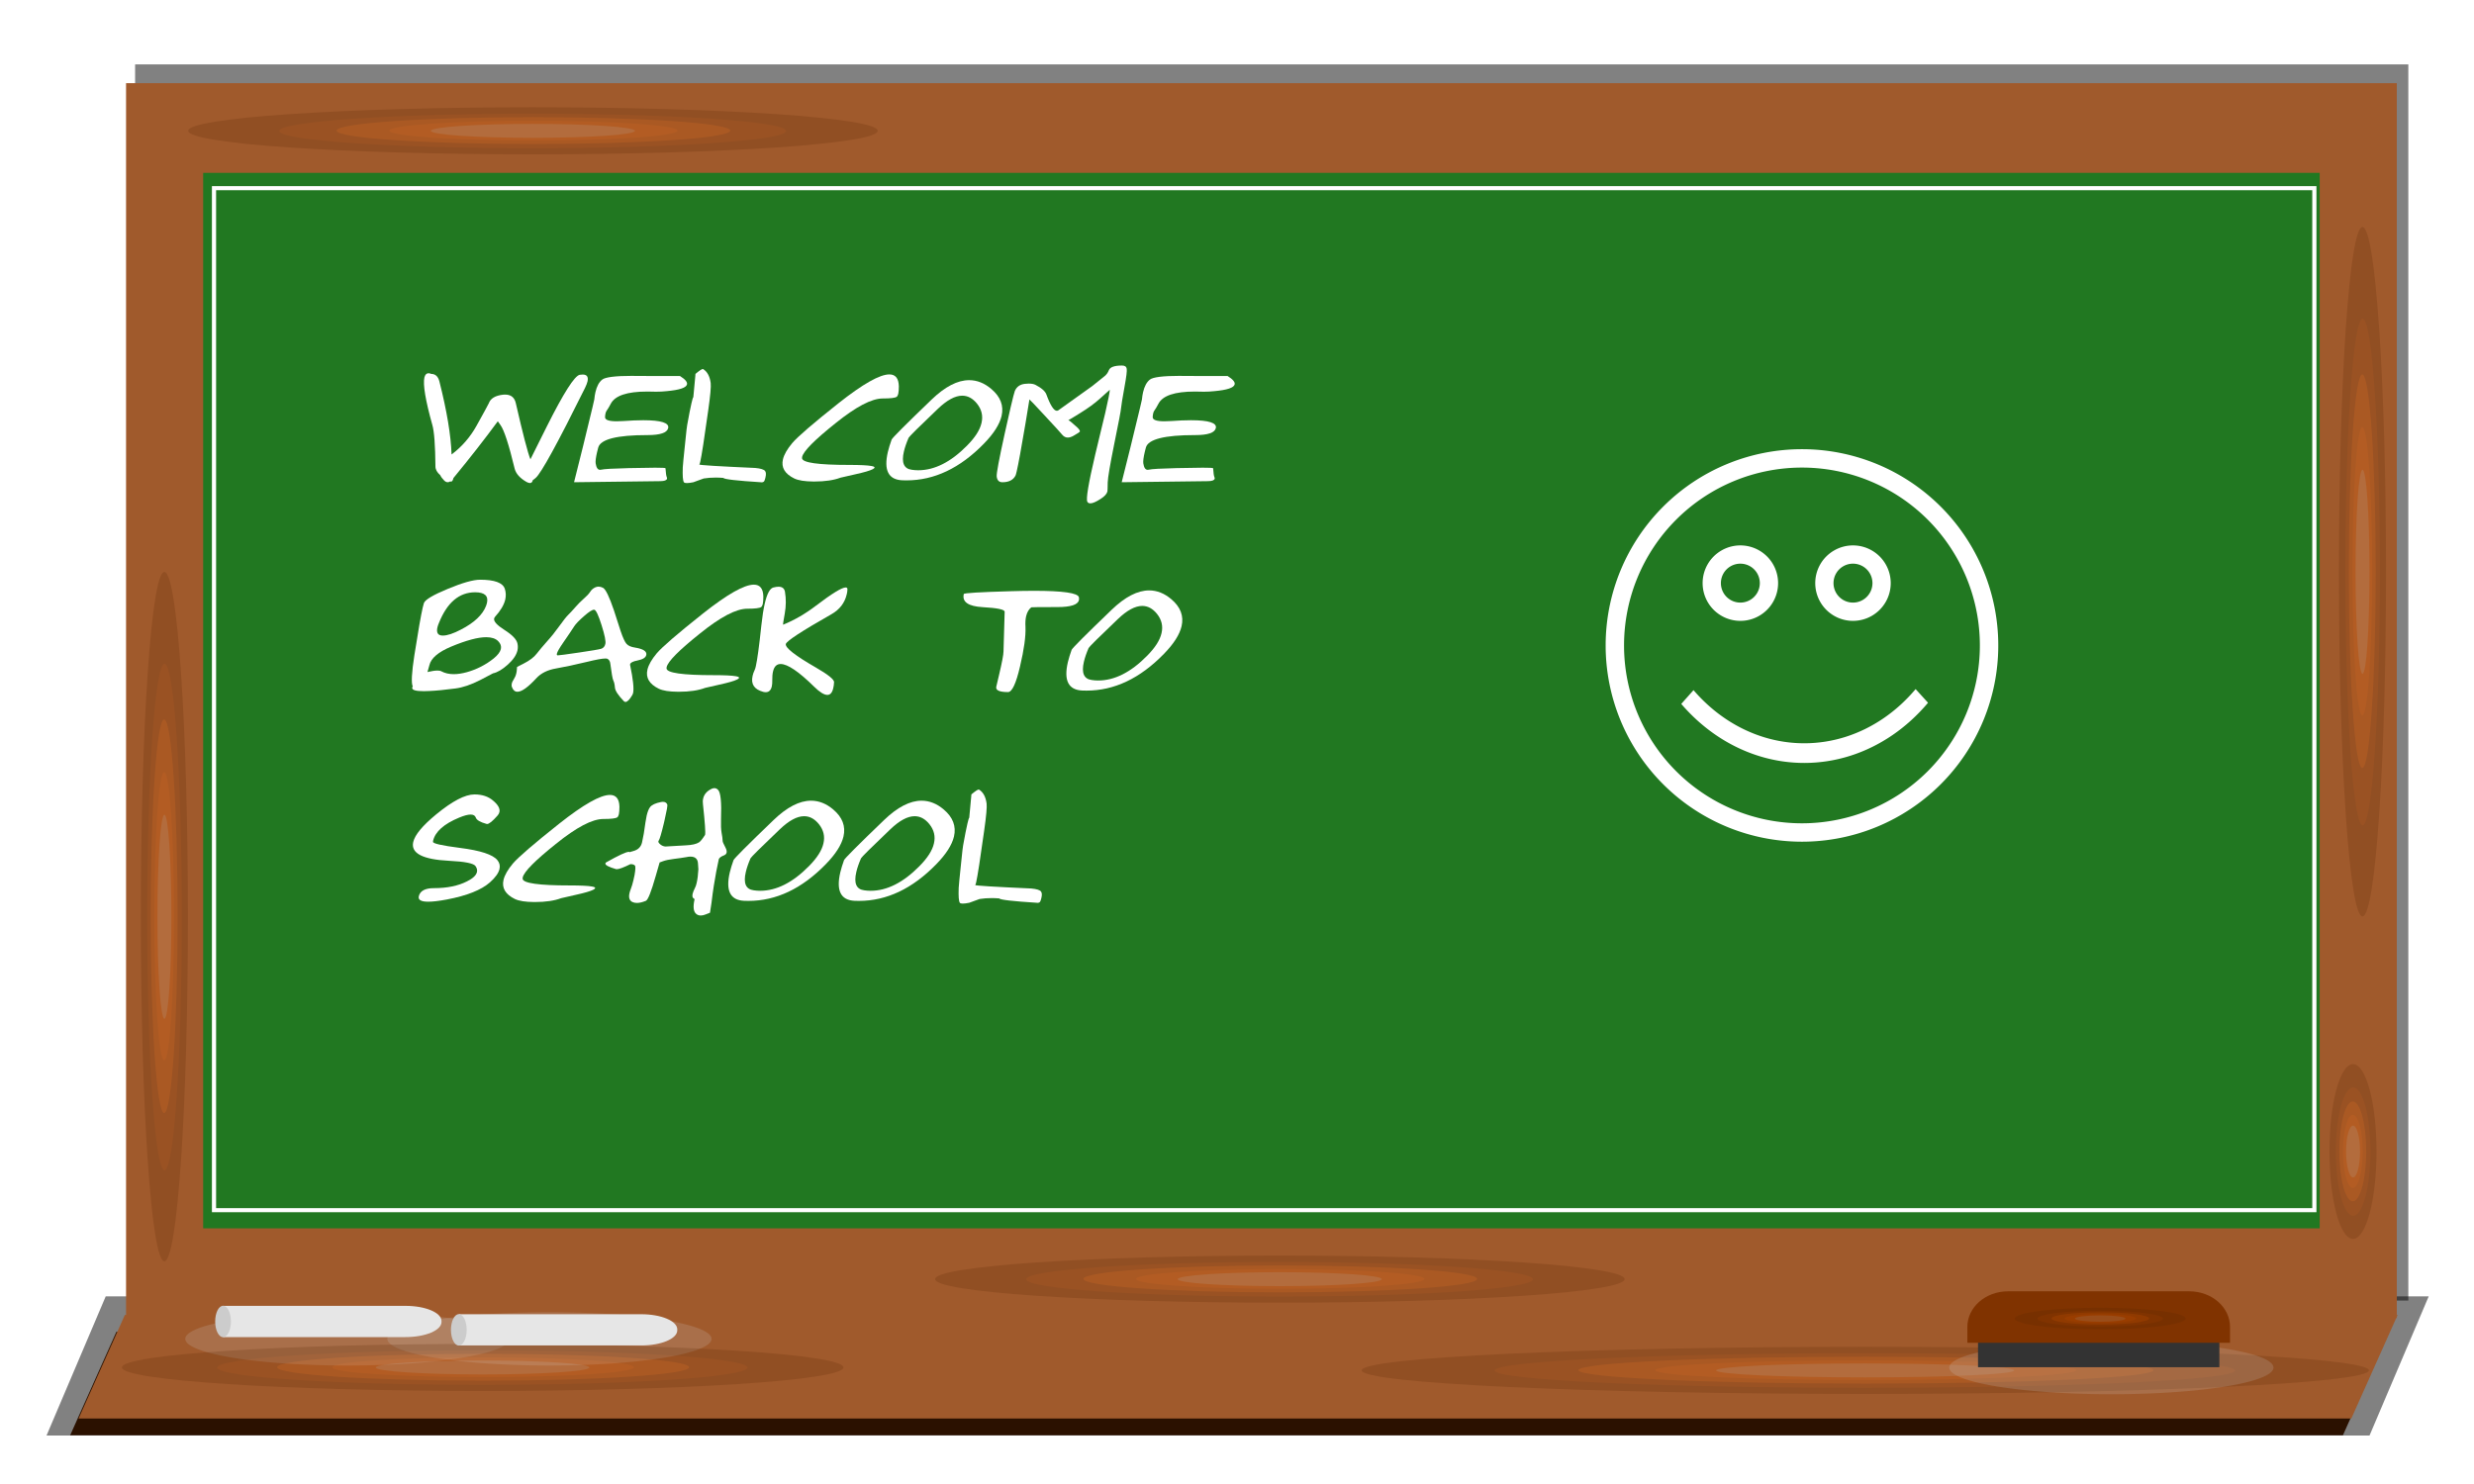 <?xml version="1.0" encoding="UTF-8"?>
<svg version="1.1" viewBox="0 0 268.87 161.32" xmlns="http://www.w3.org/2000/svg">
<defs>
<filter id="d" color-interpolation-filters="sRGB">
<feGaussianBlur stdDeviation="5.652"/>
</filter>
<filter id="a" x="-.103" y="-.624" width="1.206" height="2.249" color-interpolation-filters="sRGB">
<feGaussianBlur stdDeviation="3.294"/>
</filter>
<filter id="c" color-interpolation-filters="sRGB">
<feGaussianBlur stdDeviation="6.246"/>
</filter>
<filter id="b" x="-.018" y="-.312" width="1.037" height="1.625" color-interpolation-filters="sRGB">
<feGaussianBlur stdDeviation="4.677"/>
</filter>
</defs>
<g transform="translate(-115.34 -270.86)">
<rect transform="matrix(.458 0 -.179 .421 62.574 146.94)" x="386.16" y="629.08" width="551.22" height="35.931" fill-rule="evenodd" filter="url(#b)" opacity=".7"/>
<rect transform="matrix(.458 0 0 .458 62.574 146.94)" x="147.27" y="285.85" width="539.41" height="293.41" fill-rule="evenodd" filter="url(#c)" opacity=".7"/>
<rect x="129.04" y="279.9" width="246.78" height="134.24" fill="#a05a2c" fill-rule="evenodd"/>
<rect x="137.42" y="289.65" width="230.02" height="114.74" fill="#217821" fill-rule="evenodd"/>
<g transform="matrix(.056 0 0 .28 318.15 218.89)" fill-rule="evenodd" opacity=".2">
<path d="m1008.9 407.56c0 73.901-20.457 133.81-45.691 133.81s-45.691-59.908-45.691-133.81c0-73.901 20.457-133.81 45.691-133.81s45.691 59.908 45.691 133.81z" fill="#520"/>
<path transform="matrix(.735 0 0 .735 255.55 108.13)" d="m1008.9 407.56c0 73.901-20.457 133.81-45.691 133.81s-45.691-59.908-45.691-133.81c0-73.901 20.457-133.81 45.691-133.81s45.691 59.908 45.691 133.81z" fill="#803300"/>
<path transform="matrix(.571 0 0 .571 412.82 174.67)" d="m1008.9 407.56c0 73.901-20.457 133.81-45.691 133.81s-45.691-59.908-45.691-133.81c0-73.901 20.457-133.81 45.691-133.81s45.691 59.908 45.691 133.81z" fill="#d45500"/>
<path transform="matrix(.418 0 0 .418 560.25 237.05)" d="m1008.9 407.56c0 73.901-20.457 133.81-45.691 133.81s-45.691-59.908-45.691-133.81c0-73.901 20.457-133.81 45.691-133.81s45.691 59.908 45.691 133.81z" fill="#f60"/>
<path transform="matrix(.296 0 0 .296 678.2 286.96)" d="m1008.9 407.56c0 73.901-20.457 133.81-45.691 133.81s-45.691-59.908-45.691-133.81c0-73.901 20.457-133.81 45.691-133.81s45.691 59.908 45.691 133.81z" fill="#ffb380"/>
</g>
<rect transform="matrix(.454 0 0 .443 64.328 153.13)" x="163.59" y="311.93" width="502.78" height="250.79" fill="none" filter="url(#d)" stroke="#fff"/>
<g transform="matrix(.056 0 0 .28 79.263 256.39)" fill-rule="evenodd" opacity=".2">
<path d="m1008.9 407.56c0 73.901-20.457 133.81-45.691 133.81s-45.691-59.908-45.691-133.81c0-73.901 20.457-133.81 45.691-133.81s45.691 59.908 45.691 133.81z" fill="#520"/>
<path transform="matrix(.735 0 0 .735 255.55 108.13)" d="m1008.9 407.56c0 73.901-20.457 133.81-45.691 133.81s-45.691-59.908-45.691-133.81c0-73.901 20.457-133.81 45.691-133.81s45.691 59.908 45.691 133.81z" fill="#803300"/>
<path transform="matrix(.571 0 0 .571 412.82 174.67)" d="m1008.9 407.56c0 73.901-20.457 133.81-45.691 133.81s-45.691-59.908-45.691-133.81c0-73.901 20.457-133.81 45.691-133.81s45.691 59.908 45.691 133.81z" fill="#d45500"/>
<path transform="matrix(.418 0 0 .418 560.25 237.05)" d="m1008.9 407.56c0 73.901-20.457 133.81-45.691 133.81s-45.691-59.908-45.691-133.81c0-73.901 20.457-133.81 45.691-133.81s45.691 59.908 45.691 133.81z" fill="#f60"/>
<path transform="matrix(.296 0 0 .296 678.2 286.96)" d="m1008.9 407.56c0 73.901-20.457 133.81-45.691 133.81s-45.691-59.908-45.691-133.81c0-73.901 20.457-133.81 45.691-133.81s45.691 59.908 45.691 133.81z" fill="#ffb380"/>
</g>
<g transform="matrix(.056 0 0 .071 317.12 367.1)" fill-rule="evenodd" opacity=".2">
<path d="m1008.9 407.56c0 73.901-20.457 133.81-45.691 133.81s-45.691-59.908-45.691-133.81c0-73.901 20.457-133.81 45.691-133.81s45.691 59.908 45.691 133.81z" fill="#520"/>
<path transform="matrix(.735 0 0 .735 255.55 108.13)" d="m1008.9 407.56c0 73.901-20.457 133.81-45.691 133.81s-45.691-59.908-45.691-133.81c0-73.901 20.457-133.81 45.691-133.81s45.691 59.908 45.691 133.81z" fill="#803300"/>
<path transform="matrix(.571 0 0 .571 412.82 174.67)" d="m1008.9 407.56c0 73.901-20.457 133.81-45.691 133.81s-45.691-59.908-45.691-133.81c0-73.901 20.457-133.81 45.691-133.81s45.691 59.908 45.691 133.81z" fill="#d45500"/>
<path transform="matrix(.418 0 0 .418 560.25 237.05)" d="m1008.9 407.56c0 73.901-20.457 133.81-45.691 133.81s-45.691-59.908-45.691-133.81c0-73.901 20.457-133.81 45.691-133.81s45.691 59.908 45.691 133.81z" fill="#f60"/>
<path transform="matrix(.296 0 0 .296 678.2 286.96)" d="m1008.9 407.56c0 73.901-20.457 133.81-45.691 133.81s-45.691-59.908-45.691-133.81c0-73.901 20.457-133.81 45.691-133.81s45.691 59.908 45.691 133.81z" fill="#ffb380"/>
</g>
<g transform="matrix(0 .056 -.28 0 368.55 355.97)" fill-rule="evenodd" opacity=".2">
<path d="m1008.9 407.56c0 73.901-20.457 133.81-45.691 133.81s-45.691-59.908-45.691-133.81c0-73.901 20.457-133.81 45.691-133.81s45.691 59.908 45.691 133.81z" fill="#520"/>
<path transform="matrix(.735 0 0 .735 255.55 108.13)" d="m1008.9 407.56c0 73.901-20.457 133.81-45.691 133.81s-45.691-59.908-45.691-133.81c0-73.901 20.457-133.81 45.691-133.81s45.691 59.908 45.691 133.81z" fill="#803300"/>
<path transform="matrix(.571 0 0 .571 412.82 174.67)" d="m1008.9 407.56c0 73.901-20.457 133.81-45.691 133.81s-45.691-59.908-45.691-133.81c0-73.901 20.457-133.81 45.691-133.81s45.691 59.908 45.691 133.81z" fill="#d45500"/>
<path transform="matrix(.418 0 0 .418 560.25 237.05)" d="m1008.9 407.56c0 73.901-20.457 133.81-45.691 133.81s-45.691-59.908-45.691-133.81c0-73.901 20.457-133.81 45.691-133.81s45.691 59.908 45.691 133.81z" fill="#f60"/>
<path transform="matrix(.296 0 0 .296 678.2 286.96)" d="m1008.9 407.56c0 73.901-20.457 133.81-45.691 133.81s-45.691-59.908-45.691-133.81c0-73.901 20.457-133.81 45.691-133.81s45.691 59.908 45.691 133.81z" fill="#ffb380"/>
</g>
<g transform="matrix(0 .056 -.28 0 287.38 231.14)" fill-rule="evenodd" opacity=".2">
<path d="m1008.9 407.56c0 73.901-20.457 133.81-45.691 133.81s-45.691-59.908-45.691-133.81c0-73.901 20.457-133.81 45.691-133.81s45.691 59.908 45.691 133.81z" fill="#520"/>
<path transform="matrix(.735 0 0 .735 255.55 108.13)" d="m1008.9 407.56c0 73.901-20.457 133.81-45.691 133.81s-45.691-59.908-45.691-133.81c0-73.901 20.457-133.81 45.691-133.81s45.691 59.908 45.691 133.81z" fill="#803300"/>
<path transform="matrix(.571 0 0 .571 412.82 174.67)" d="m1008.9 407.56c0 73.901-20.457 133.81-45.691 133.81s-45.691-59.908-45.691-133.81c0-73.901 20.457-133.81 45.691-133.81s45.691 59.908 45.691 133.81z" fill="#d45500"/>
<path transform="matrix(.418 0 0 .418 560.25 237.05)" d="m1008.9 407.56c0 73.901-20.457 133.81-45.691 133.81s-45.691-59.908-45.691-133.81c0-73.901 20.457-133.81 45.691-133.81s45.691 59.908 45.691 133.81z" fill="#f60"/>
<path transform="matrix(.296 0 0 .296 678.2 286.96)" d="m1008.9 407.56c0 73.901-20.457 133.81-45.691 133.81s-45.691-59.908-45.691-133.81c0-73.901 20.457-133.81 45.691-133.81s45.691 59.908 45.691 133.81z" fill="#ffb380"/>
</g>
<rect transform="matrix(1 0 -.408 .913 0 0)" x="313.73" y="455.24" width="247" height="12.324" fill="#2b1100" fill-rule="evenodd"/>
<rect transform="matrix(1 0 -.408 .913 0 0)" x="313.83" y="453.24" width="247" height="12.324" fill="#a05a2c" fill-rule="evenodd"/>
<path transform="matrix(.458 0 0 .458 -133.47 138.92)" d="m664.15 605.86a38.466 6.33 0 1 1-76.933 0 38.466 6.33 0 1 1 76.933 0z" fill="#ccc" fill-rule="evenodd" filter="url(#a)" opacity=".43"/>
<path transform="matrix(.458 0 0 .458 -111.51 138.92)" d="m664.15 605.86a38.466 6.33 0 1 1-76.933 0 38.466 6.33 0 1 1 76.933 0z" fill="#ccc" fill-rule="evenodd" filter="url(#a)" opacity=".43"/>
<g transform="matrix(0 .056 -.409 0 484.75 365.89)" fill-rule="evenodd" opacity=".2">
<path d="m1008.9 407.56c0 73.901-20.457 133.81-45.691 133.81s-45.691-59.908-45.691-133.81c0-73.901 20.457-133.81 45.691-133.81s45.691 59.908 45.691 133.81z" fill="#520"/>
<path transform="matrix(.735 0 0 .735 255.55 108.13)" d="m1008.9 407.56c0 73.901-20.457 133.81-45.691 133.81s-45.691-59.908-45.691-133.81c0-73.901 20.457-133.81 45.691-133.81s45.691 59.908 45.691 133.81z" fill="#803300"/>
<path transform="matrix(.571 0 0 .571 412.82 174.67)" d="m1008.9 407.56c0 73.901-20.457 133.81-45.691 133.81s-45.691-59.908-45.691-133.81c0-73.901 20.457-133.81 45.691-133.81s45.691 59.908 45.691 133.81z" fill="#d45500"/>
<path transform="matrix(.418 0 0 .418 560.25 237.05)" d="m1008.9 407.56c0 73.901-20.457 133.81-45.691 133.81s-45.691-59.908-45.691-133.81c0-73.901 20.457-133.81 45.691-133.81s45.691 59.908 45.691 133.81z" fill="#f60"/>
<path transform="matrix(.296 0 0 .296 678.2 286.96)" d="m1008.9 407.56c0 73.901-20.457 133.81-45.691 133.81s-45.691-59.908-45.691-133.81c0-73.901 20.457-133.81 45.691-133.81s45.691 59.908 45.691 133.81z" fill="#ffb380"/>
</g>
<g transform="matrix(0 .056 -.293 0 287.21 365.57)" fill-rule="evenodd" opacity=".2">
<path d="m1008.9 407.56c0 73.901-20.457 133.81-45.691 133.81s-45.691-59.908-45.691-133.81c0-73.901 20.457-133.81 45.691-133.81s45.691 59.908 45.691 133.81z" fill="#520"/>
<path transform="matrix(.735 0 0 .735 255.55 108.13)" d="m1008.9 407.56c0 73.901-20.457 133.81-45.691 133.81s-45.691-59.908-45.691-133.81c0-73.901 20.457-133.81 45.691-133.81s45.691 59.908 45.691 133.81z" fill="#803300"/>
<path transform="matrix(.571 0 0 .571 412.82 174.67)" d="m1008.9 407.56c0 73.901-20.457 133.81-45.691 133.81s-45.691-59.908-45.691-133.81c0-73.901 20.457-133.81 45.691-133.81s45.691 59.908 45.691 133.81z" fill="#d45500"/>
<path transform="matrix(.418 0 0 .418 560.25 237.05)" d="m1008.9 407.56c0 73.901-20.457 133.81-45.691 133.81s-45.691-59.908-45.691-133.81c0-73.901 20.457-133.81 45.691-133.81s45.691 59.908 45.691 133.81z" fill="#f60"/>
<path transform="matrix(.296 0 0 .296 678.2 286.96)" d="m1008.9 407.56c0 73.901-20.457 133.81-45.691 133.81s-45.691-59.908-45.691-133.81c0-73.901 20.457-133.81 45.691-133.81s45.691 59.908 45.691 133.81z" fill="#ffb380"/>
</g>
<path transform="matrix(.458 0 0 .458 58.235 142.04)" d="m664.15 605.86a38.466 6.33 0 1 1-76.933 0 38.466 6.33 0 1 1 76.933 0z" fill="#ccc" fill-rule="evenodd" filter="url(#a)" opacity=".43"/>
<g transform="matrix(.185 0 0 .212 259.72 251.49)" fill-rule="evenodd">
<rect x="381.56" y="760.46" width="141.78" height="31.97" ry="0" fill="#333"/>
<path d="m399.25 753.51c-13.264 0-23.952 8.161-23.952 18.289v8.106h154.3v-8.106c0-10.128-10.689-18.289-23.952-18.289h-106.4z" fill="#803300"/>
<g transform="matrix(0 .121 -.375 0 606.18 650.93)" opacity=".2">
<path d="m1008.9 407.56c0 73.901-20.457 133.81-45.691 133.81s-45.691-59.908-45.691-133.81c0-73.901 20.457-133.81 45.691-133.81s45.691 59.908 45.691 133.81z" fill="#520"/>
<path transform="matrix(.735 0 0 .735 255.55 108.13)" d="m1008.9 407.56c0 73.901-20.457 133.81-45.691 133.81s-45.691-59.908-45.691-133.81c0-73.901 20.457-133.81 45.691-133.81s45.691 59.908 45.691 133.81z" fill="#803300"/>
<path transform="matrix(.571 0 0 .571 412.82 174.67)" d="m1008.9 407.56c0 73.901-20.457 133.81-45.691 133.81s-45.691-59.908-45.691-133.81c0-73.901 20.457-133.81 45.691-133.81s45.691 59.908 45.691 133.81z" fill="#d45500"/>
<path transform="matrix(.418 0 0 .418 560.25 237.05)" d="m1008.9 407.56c0 73.901-20.457 133.81-45.691 133.81s-45.691-59.908-45.691-133.81c0-73.901 20.457-133.81 45.691-133.81s45.691 59.908 45.691 133.81z" fill="#f60"/>
<path transform="matrix(.296 0 0 .296 678.2 286.96)" d="m1008.9 407.56c0 73.901-20.457 133.81-45.691 133.81s-45.691-59.908-45.691-133.81c0-73.901 20.457-133.81 45.691-133.81s45.691 59.908 45.691 133.81z" fill="#ffb380"/>
</g>
</g>
<g transform="matrix(.176 0 0 .074 81.858 360.04)" fill-rule="evenodd">
<path d="m328.03 713.19v45.875h112.59c12.321 0 22.25-9.898 22.25-22.219v-1.406c0-12.321-9.929-22.25-22.25-22.25h-112.59z" fill="#e6e6e6"/>
<path transform="matrix(1 0 0 .772 3.408 166.77)" d="m329.43 737.52c0 16.505-2.178 29.885-4.865 29.885s-4.865-13.38-4.865-29.885 2.178-29.885 4.865-29.885c2.687 0 4.865 13.38 4.865 29.885z" fill="#ccc"/>
</g>
<g transform="matrix(.176 0 0 .074 107.48 360.95)" fill-rule="evenodd">
<path d="m328.03 713.19v45.875h112.59c12.321 0 22.25-9.898 22.25-22.219v-1.406c0-12.321-9.929-22.25-22.25-22.25h-112.59z" fill="#e6e6e6"/>
<path transform="matrix(1 0 0 .772 3.408 166.77)" d="m329.43 737.52c0 16.505-2.178 29.885-4.865 29.885s-4.865-13.38-4.865-29.885 2.178-29.885 4.865-29.885c2.687 0 4.865 13.38 4.865 29.885z" fill="#ccc"/>
</g>
<g transform="matrix(.494 0 0 .423 62.574 146.94)" fill="#fff">
<path d="m222.66 416.82c-1.449-0.971-2.322-2.104-2.617-3.398-1.28-6.206-2.322-9.949-3.124-11.229l-0.591-0.971c-2.8 4.461-6.058 9.329-9.773 14.606-2e-5 0.028-2e-5 0.049 0 0.063-0.07 0.324-0.162 0.556-0.274 0.697-0.113 0.141-0.253 0.169-0.422 0.084-0.183 0.141-0.366 0.211-0.549 0.211-0.267 0-0.528-0.148-0.781-0.443-0.408-0.478-0.697-0.936-0.865-1.372-0.704-0.718-1.055-1.463-1.055-2.237-0.042-5.446-0.267-8.992-0.675-10.638-1.52-6.346-2.104-10.427-1.752-12.242 0.155-0.718 0.457-1.076 0.908-1.077 0.169 3e-5 0.366 0.056 0.591 0.169 0.915 0.014 1.513 0.654 1.794 1.921 1.646 7.585 2.54 13.847 2.681 18.786 2.251-1.97 4.081-4.426 5.488-7.367 1.478-3.096 2.378-5.024 2.702-5.783 0.38-1.252 1.428-1.991 3.145-2.216 0.169-0.014 0.324-0.021 0.464-0.021 1.28 2e-5 2.062 0.746 2.343 2.237 1.548 7.894 2.617 12.693 3.208 14.395-3e-5 -0.028 1.196-2.828 3.588-8.401 3.701-8.626 6.121-13.066 7.261-13.319 0.239-0.042 0.457-0.063 0.654-0.063 0.929 3e-5 1.28 0.591 1.055 1.773-0.099 0.464-0.281 1.02-0.549 1.667-6.009 14.156-9.618 21.853-10.828 23.092-0.253 0.267-0.478 0.471-0.675 0.612-3e-5 0.014-3e-5 0.035 0 0.063-0.099 0.45-0.303 0.675-0.612 0.675-0.197 0-0.443-0.091-0.739-0.274"/>
<path d="m252.1 416.61c-2e-5 0-6.332 0.091-18.997 0.274l1.963-9.161c0.999-4.742 1.696-8.098 2.09-10.068 0.239-1.182 0.373-1.865 0.401-2.047 0.056-0.689 0.141-1.316 0.253-1.879 0.295-1.492 0.788-2.561 1.478-3.208 0.675-0.647 2.892-0.971 6.649-0.971 0.225 3e-5 0.457 7e-3 0.697 0.021 2.167 0.014 4.341 0.021 6.522 0.021 1.083 2e-5 2.167 2e-5 3.251 0 1.154 0.844 1.667 1.562 1.541 2.153-0.169 0.858-1.653 1.435-4.454 1.731-0.802 0.099-1.583 0.148-2.343 0.148-0.253 2e-5 -0.507-7e-3 -0.76-0.021-0.422-0.014-0.83-0.021-1.224-0.021-4.39 2e-5 -7.05 1.041-7.979 3.124-0.324 0.732-0.64 1.351-0.95 1.857-0.084 0.155-0.155 0.366-0.211 0.633-0.056 0.267-0.091 0.591-0.106 0.971-1e-5 0.704 0.858 1.055 2.575 1.055 0.436 1e-5 0.922-0.021 1.456-0.063 1.675-0.141 3.138-0.211 4.39-0.211 3.912 2e-5 5.734 0.675 5.467 2.026-0.239 1.196-1.745 1.794-4.517 1.794h-0.084c-6.698 2e-5 -10.293 1.069-10.786 3.208-0.099 0.408-0.183 0.795-0.253 1.161-0.267 1.337-0.373 2.294-0.317 2.871 0.141 1.126 0.464 1.689 0.971 1.689 0.084 0 0.176-0.014 0.274-0.042 0.577-0.169 2.596-0.303 6.058-0.401 2.519-0.07 4.447-0.106 5.783-0.106 1.534 1e-5 2.294 0.049 2.28 0.148 0.07 1.168 0.155 1.9 0.253 2.195 0.084 0.183 0.113 0.345 0.084 0.485-0.085 0.408-0.57 0.619-1.456 0.633"/>
<path d="m259.81 389.05c0.858-0.844 1.4-1.266 1.625-1.266 0.014 3e-5 0.035 7e-3 0.063 0.021 0.915 0.661 1.47 1.857 1.667 3.588 0.099 0.901-0.084 3.258-0.549 7.071-0.858 7.205-1.442 11.602-1.752 13.192-0.084 0.408-0.155 0.633-0.211 0.675 0.127 0.169 4.236 0.464 12.327 0.887 1.182 0.127 1.9 0.387 2.153 0.781 0.211 0.338 0.239 0.879 0.084 1.625-0.042 0.253-0.113 0.528-0.211 0.823-0.085 0.31-0.31 0.464-0.675 0.464-0.028 0-0.063-7e-3 -0.106-0.021-5.333-0.394-8.098-0.767-8.295-1.119-0.563-0.056-1.112-0.084-1.646-0.084-0.943 0-1.829 0.077-2.659 0.232l-2.28 0.971c-0.605 0.141-1.083 0.211-1.435 0.211-0.338 0-0.549-0.07-0.633-0.211-0.239-0.38-0.324-1.661-0.253-3.842-1e-5 -0.31 0.19-2.575 0.57-6.797 0.211-2.462 0.345-3.82 0.401-4.074 0.394-2.575 0.711-4.454 0.95-5.636 0.183-0.943 0.317-1.449 0.401-1.52l0.443-5.551c0.014-0.281 0.021-0.422 0.021-0.422"/>
<path d="m281.55 415.92c-2.083-1.196-2.913-2.835-2.491-4.918 0.253-1.238 0.936-2.631 2.047-4.179 1.196-1.646 4.594-5.066 10.195-10.258 5.333-4.925 9.055-7.388 11.166-7.388 1.351 2e-5 2.047 1.013 2.09 3.039-3e-5 0.844-0.042 1.492-0.127 1.942-0.085 0.38-0.197 0.633-0.338 0.76-0.324 0.296-1.351 0.443-3.082 0.443-2.434 2e-5 -5.91 2.132-10.427 6.396-4.573 4.264-7.008 7.134-7.303 8.612-0.028 0.127-0.035 0.246-0.021 0.359 0.099 1.14 3.553 1.71 10.364 1.71 2.406 0 4.032 0.091 4.876 0.274 0.507 0.099 0.746 0.239 0.718 0.422-0.028 0.113-0.162 0.246-0.401 0.401-0.619 0.38-1.921 0.823-3.905 1.33-1.97 0.507-3.025 0.788-3.166 0.844-1.506 0.661-3.426 0.992-5.762 0.992h-0.211c-1.914-0.014-3.321-0.274-4.221-0.781"/>
<path d="m313.14 398.02c-4.179 4.658-6.325 7.141-6.438 7.451-0.493 1.337-0.837 2.512-1.034 3.525-0.577 2.871-1e-5 4.433 1.731 4.686 0.464 0.084 0.936 0.127 1.414 0.127 3.602 1e-5 7.184-2.111 10.744-6.332 1.773-2.083 2.835-4.024 3.187-5.826 0.366-1.801 0.035-3.455-0.992-4.96-0.943-1.365-2.026-2.047-3.251-2.047-1.562 3e-5 -3.349 1.126-5.361 3.377m-1.372-2.385c2.955-3.321 5.706-4.981 8.253-4.981 1.731 3e-5 3.356 0.753 4.876 2.259 2.026 1.998 2.779 4.313 2.259 6.944-0.436 2.167-1.738 4.545-3.905 7.134-5.235 6.276-10.899 9.414-16.992 9.414-0.31 0-0.626-7e-3 -0.95-0.021-3.054-0.155-4.109-2.589-3.166-7.303 0.197-0.957 0.471-2.005 0.823-3.145 0.127-0.422 3.061-3.856 8.802-10.3"/>
<path d="m346.03 421.91c-0.338-0.69 0.239-4.735 1.731-12.137 0.324-1.675 0.704-3.525 1.14-5.551 0.408-1.956 0.76-3.659 1.055-5.108 0.661-3.363 0.999-5.361 1.013-5.995-2e-5 2e-5 -0.739 0.774-2.216 2.322-1.112 1.182-2.568 2.42-4.369 3.715-1.449 1.055-2.301 1.653-2.554 1.794-2e-5 -0.014-2e-5 -0.021 0-0.021 0.155 2e-5 0.816 0.626 1.984 1.879 0.408 0.45 0.598 0.795 0.57 1.034-0.028 0.141-0.493 0.507-1.393 1.098-0.464 0.31-0.887 0.464-1.266 0.464-0.464 1e-5 -0.865-0.232-1.203-0.697-0.281-0.422-1.646-2.167-4.095-5.235-2.04-2.575-3.089-3.863-3.145-3.863-1e-5 2e-5 -1e-5 2e-5 0 0-0.056 0.493-0.345 2.547-0.865 6.163-0.929 6.431-1.576 10.554-1.942 12.369-0.113 0.563-0.197 0.908-0.253 1.034-0.507 1.14-1.47 1.71-2.892 1.71-0.732 0-1.147-0.493-1.245-1.478-0.07-0.76 0.521-4.454 1.773-11.081 0.521-2.73 0.95-4.953 1.288-6.67 0.492-2.448 0.802-3.856 0.929-4.221 0.394-1.083 1.133-1.696 2.216-1.836 0.295-0.042 0.57-0.063 0.823-0.063 0.605 3e-5 1.091 0.099 1.456 0.296 1.365 0.816 2.181 1.653 2.449 2.512 0.872 2.786 1.639 4.179 2.301 4.179 0.169 2e-5 0.331-0.084 0.485-0.253l7.303-6.1c0.028-0.056 0.936-0.908 2.723-2.554 0.408-0.38 0.718-0.886 0.929-1.52 0.267-0.802 1.231-1.203 2.892-1.203 0.619 3e-5 0.964 0.274 1.034 0.823 0.084 0.535-0.077 2.09-0.485 4.665-0.464 2.997-0.718 4.812-0.76 5.446-0.028 0.619-0.528 3.694-1.499 9.224-0.929 5.375-1.407 8.668-1.435 9.878-0.014 1.407-0.035 2.181-0.063 2.322-0.141 0.647-0.64 1.288-1.499 1.921-0.999 0.76-1.752 1.14-2.259 1.14-0.31-1e-5 -0.528-0.134-0.654-0.401"/>
<path d="m372.58 416.61c-2e-5 0-6.332 0.091-18.997 0.274l1.963-9.161c0.999-4.742 1.696-8.098 2.09-10.068 0.239-1.182 0.373-1.865 0.401-2.047 0.056-0.689 0.141-1.316 0.253-1.879 0.295-1.492 0.788-2.561 1.478-3.208 0.675-0.647 2.892-0.971 6.649-0.971 0.225 3e-5 0.457 7e-3 0.697 0.021 2.167 0.014 4.341 0.021 6.522 0.021 1.083 2e-5 2.167 2e-5 3.251 0 1.154 0.844 1.667 1.562 1.541 2.153-0.169 0.858-1.653 1.435-4.454 1.731-0.802 0.099-1.583 0.148-2.343 0.148-0.253 2e-5 -0.507-7e-3 -0.76-0.021-0.422-0.014-0.83-0.021-1.224-0.021-4.39 2e-5 -7.05 1.041-7.979 3.124-0.324 0.732-0.64 1.351-0.95 1.857-0.084 0.155-0.155 0.366-0.211 0.633-0.056 0.267-0.091 0.591-0.106 0.971-1e-5 0.704 0.858 1.055 2.575 1.055 0.436 1e-5 0.922-0.021 1.456-0.063 1.675-0.141 3.138-0.211 4.39-0.211 3.912 2e-5 5.734 0.675 5.467 2.026-0.239 1.196-1.745 1.794-4.517 1.794h-0.084c-6.698 2e-5 -10.293 1.069-10.786 3.208-0.099 0.408-0.183 0.795-0.253 1.161-0.267 1.337-0.373 2.294-0.317 2.871 0.141 1.126 0.464 1.689 0.971 1.689 0.084 0 0.176-0.014 0.274-0.042 0.577-0.169 2.596-0.303 6.058-0.401 2.519-0.07 4.447-0.106 5.783-0.106 1.534 1e-5 2.294 0.049 2.28 0.148 0.07 1.168 0.155 1.9 0.253 2.195 0.084 0.183 0.113 0.345 0.084 0.485-0.085 0.408-0.57 0.619-1.456 0.633"/>
<path d="m208.22 454.75c2.927-1.759 4.77-3.792 5.53-6.1 0.084-0.253 0.148-0.492 0.19-0.718 0.366-1.843-0.5-2.765-2.596-2.765-3.504 2e-5 -6.156 2.617-7.957 7.852-0.155 0.422-0.267 0.802-0.338 1.14-0.281 1.421 0.113 2.132 1.182 2.132 0.985 1e-5 2.315-0.514 3.989-1.541m-10.596 14.627c-0.366-0.844-0.246-3.539 0.359-8.084 0.816-6.093 1.428-10.174 1.836-12.242 0.099-0.478 0.183-0.844 0.253-1.098 0.253-0.872 1.998-2.09 5.235-3.652 3.236-1.576 5.615-2.364 7.134-2.364 3.166 3e-5 4.974 0.774 5.425 2.322 0.253 0.872 0.288 1.794 0.106 2.765-0.281 1.393-1.034 2.878-2.259 4.454-0.085 0.127-0.148 0.267-0.19 0.422-0.141 0.732 0.612 1.71 2.259 2.934 1.731 1.28 2.688 2.449 2.871 3.504 0.113 0.577 0.113 1.168 0 1.773-0.239 1.196-0.95 2.413-2.132 3.652-1.196 1.252-2.28 1.998-3.251 2.237-0.014 0.014-0.957 0.591-2.828 1.731-2.012 1.196-3.821 1.914-5.425 2.153-2.364 0.366-4.285 0.584-5.762 0.654-0.45 0.028-0.851 0.042-1.203 0.042-0.872 0-1.52-0.07-1.942-0.211-0.464-0.155-0.668-0.394-0.612-0.718 0.014-0.084 0.056-0.176 0.127-0.274m3.229-3.715c0.929-0.253 1.66-0.38 2.195-0.38 0.394 1e-5 0.69 0.07 0.887 0.211 0.774 0.478 1.675 0.718 2.702 0.718 0.858 1e-5 1.815-0.169 2.871-0.507 2.195-0.718 4.172-1.9 5.931-3.546 0.886-0.844 1.407-1.646 1.562-2.406 0.141-0.718-0.056-1.393-0.591-2.026-0.563-0.675-1.442-1.013-2.638-1.013-1.829 1e-5 -4.404 0.809-7.725 2.427-2.828 1.393-4.418 2.983-4.77 4.77-0.141 0.647-0.281 1.231-0.422 1.752"/>
<path d="m244.08 473.18c-1.266-1.534-1.928-2.709-1.984-3.525-0.056-0.816-0.176-1.428-0.359-1.836-0.169-0.422-0.387-1.857-0.654-4.306-0.056-0.605-0.267-1.02-0.633-1.245-0.085-0.056-0.232-0.084-0.443-0.084-0.69 1e-5 -2.04 0.288-4.053 0.865-2.646 0.746-4.904 1.309-6.776 1.689-1.871 0.366-3.321 1.196-4.348 2.491-1.843 2.336-3.236 3.504-4.179 3.504-0.549 0-0.95-0.394-1.203-1.182-0.099-0.295-0.113-0.612-0.042-0.95 0.056-0.296 0.183-0.612 0.38-0.95 0.296-0.535 0.5-1.083 0.612-1.646 0.028-0.169 0.056-0.345 0.084-0.528l0.084-1.119 1.414-0.844c1.351-0.802 2.322-1.66 2.913-2.575 0.605-0.915 1.365-1.97 2.28-3.166 0.929-1.196 1.822-2.498 2.681-3.905 0.872-1.421 1.52-2.378 1.942-2.871 0.436-0.492 0.957-1.147 1.562-1.963 0.605-0.816 1.231-1.555 1.879-2.216 0.661-0.661 1.133-1.252 1.414-1.773 0.281-0.521 0.668-0.908 1.161-1.161 0.225-0.113 0.45-0.169 0.675-0.169 0.31 3e-5 0.633 0.099 0.971 0.296 0.591 0.352 1.393 2.273 2.406 5.762l1.478 5.34c0.492 1.703 0.922 2.8 1.288 3.293 0.366 0.493 0.992 0.816 1.879 0.971 1.801 0.338 2.631 0.964 2.491 1.879-3e-5 0.014-7e-3 0.035-0.021 0.063-0.127 0.647-0.76 1.105-1.9 1.372-1.013 0.225-1.562 0.549-1.646 0.971-0.014 0.07-0.014 0.141 0 0.211 0.661 3.645 0.879 6.051 0.654 7.219-0.042 0.183-0.091 0.331-0.148 0.443-0.605 1.21-1.112 1.815-1.52 1.815-0.127 0-0.239-0.056-0.338-0.169m-14.564-11.799c0.295 1e-5 1.836-0.239 4.622-0.718 2.786-0.478 4.426-0.802 4.918-0.971 0.492-0.183 0.802-0.598 0.929-1.245 0.141-0.661-0.134-2.265-0.823-4.812-0.69-2.547-1.217-3.87-1.583-3.968-0.028-0.014-0.056-0.021-0.084-0.021-0.394 2e-5 -1.105 0.528-2.132 1.583-1.14 1.154-1.886 2.054-2.237 2.702-0.338 0.633-1.147 2.033-2.427 4.2-0.816 1.379-1.274 2.315-1.372 2.807-0.056 0.296 7e-3 0.443 0.19 0.443"/>
<path d="m251.74 469.95c-2.083-1.196-2.913-2.835-2.491-4.918 0.253-1.238 0.936-2.631 2.047-4.179 1.196-1.646 4.594-5.066 10.195-10.258 5.333-4.925 9.055-7.388 11.166-7.388 1.351 3e-5 2.047 1.013 2.09 3.039-3e-5 0.844-0.042 1.492-0.127 1.942-0.085 0.38-0.197 0.633-0.338 0.76-0.324 0.296-1.351 0.443-3.082 0.443-2.434 2e-5 -5.91 2.132-10.427 6.396-4.573 4.264-7.008 7.134-7.303 8.612-0.028 0.127-0.035 0.246-0.021 0.359 0.099 1.14 3.553 1.71 10.364 1.71 2.406 1e-5 4.032 0.091 4.876 0.274 0.507 0.099 0.746 0.239 0.718 0.422-0.028 0.113-0.162 0.246-0.401 0.401-0.619 0.38-1.921 0.823-3.905 1.33-1.97 0.507-3.025 0.788-3.166 0.844-1.506 0.661-3.426 0.992-5.762 0.992h-0.211c-1.914-0.014-3.321-0.274-4.221-0.781"/>
<path d="m272.83 465.16c0.084-0.197 0.169-0.507 0.253-0.929 0.338-1.717 0.746-5.228 1.224-10.533 0.211-2.294 0.464-4.186 0.76-5.678 0.492-2.477 1.112-3.834 1.857-4.074 0.45-0.141 0.837-0.211 1.161-0.211 0.802 2e-5 1.274 0.422 1.414 1.266 0.267 1.829 0.253 3.708-0.042 5.636-0.296 1.9-0.415 2.849-0.359 2.849-1e-5 2e-5 7e-3 2e-5 0.021 0 2.462-1.168 4.855-2.786 7.177-4.855 3.532-3.138 5.72-4.707 6.564-4.707 0.295 2e-5 0.422 0.197 0.38 0.591-0.014 0.408-0.063 0.795-0.148 1.161-0.436 2.223-1.569 3.94-3.398 5.15-6.515 4.32-9.85 6.867-10.005 7.641-1e-5 1e-5 -1e-5 1e-5 0 0-0.141 0.971 2.076 2.99 6.649 6.058 2.645 1.787 3.968 3.025 3.968 3.715-0.028 0.633-0.091 1.168-0.19 1.604-0.225 1.126-0.654 1.689-1.288 1.689-0.718 0-1.682-0.697-2.892-2.09-3.391-3.898-5.854-5.847-7.388-5.847-0.858 1e-5 -1.414 0.633-1.667 1.9-0.127 0.605-0.183 1.358-0.169 2.259 0.014 0.633-0.021 1.168-0.106 1.604-0.197 0.985-0.64 1.478-1.33 1.478-0.169 0-0.352-0.028-0.549-0.084-1.984-0.619-2.765-1.991-2.343-4.116 0.084-0.464 0.232-0.957 0.443-1.478"/>
<path d="m326 469.4c0.225-1.112 0.429-2.125 0.612-3.039 0.647-3.194 0.971-5.199 0.971-6.016 0.042-2.448 0.127-5.84 0.253-10.174-1e-5 -0.577-1.604-0.971-4.812-1.182-3.194-0.211-4.587-1.337-4.179-3.377 0.056-0.253 3.455-0.492 10.195-0.718 1.942-0.07 3.694-0.106 5.256-0.106 6.374 3e-5 9.667 0.556 9.878 1.667 0.042 0.267 0.042 0.514 0 0.739-0.239 1.182-1.815 1.773-4.728 1.773-3.785 2e-5 -5.699 0.021-5.741 0.063-0.549 0.493-0.929 1.245-1.14 2.259-0.155 0.774-0.204 1.71-0.148 2.807 0.084 2.392-0.317 5.776-1.203 10.153-0.872 4.376-1.752 6.564-2.638 6.564-1.914 0-2.772-0.471-2.575-1.414"/>
<path d="m352.74 452.05c-4.179 4.658-6.325 7.141-6.438 7.451-0.493 1.337-0.837 2.512-1.034 3.525-0.577 2.871 0 4.433 1.731 4.686 0.464 0.084 0.936 0.127 1.414 0.127 3.602 0 7.184-2.111 10.744-6.332 1.773-2.083 2.835-4.024 3.187-5.826 0.366-1.801 0.035-3.455-0.992-4.96-0.943-1.365-2.026-2.047-3.251-2.047-1.562 2e-5 -3.349 1.126-5.361 3.377m-1.372-2.385c2.955-3.321 5.706-4.981 8.253-4.981 1.731 3e-5 3.356 0.753 4.876 2.259 2.026 1.998 2.779 4.313 2.259 6.944-0.436 2.167-1.738 4.545-3.905 7.134-5.235 6.276-10.898 9.414-16.992 9.414-0.31 0-0.626-7e-3 -0.95-0.021-3.054-0.155-4.109-2.589-3.166-7.303 0.197-0.957 0.471-2.005 0.823-3.145 0.127-0.422 3.061-3.856 8.802-10.3"/>
<path d="m198.95 523.29c0.281-1.393 1.393-2.09 3.335-2.09 2.899 1e-5 5.326-0.584 7.282-1.752 1.28-0.746 2.005-1.541 2.174-2.385 0.099-0.492-1e-5 -0.992-0.295-1.499-0.38-0.732-2.329-1.196-5.847-1.393-5.826-0.338-8.45-1.949-7.873-4.834 0.366-1.843 2.047-4.207 5.045-7.092 3.56-3.419 6.367-5.129 8.422-5.129 1.689 3e-5 3.054 0.528 4.095 1.583 1.112 1.083 1.576 2.076 1.393 2.976-0.056 0.296-0.197 0.591-0.422 0.887-1.083 1.435-1.843 2.153-2.28 2.153-0.042 2e-5 -0.085-7e-3 -0.127-0.021-1.393-0.45-2.181-0.992-2.364-1.625-0.155-0.521-0.535-0.781-1.14-0.781-0.605 2e-5 -1.442 0.26-2.512 0.781-3.349 1.618-5.263 3.602-5.741 5.952-0.014 0.084-0.021 0.169-0.021 0.253-0.084 0.45 1.893 0.978 5.931 1.583 4.489 0.661 7.233 1.71 8.232 3.145 0.478 0.675 0.633 1.435 0.464 2.28-0.197 1.027-0.894 2.167-2.09 3.419-1.886 1.956-5.045 3.426-9.477 4.412-1.731 0.38-3.103 0.57-4.116 0.57-1.562 0-2.252-0.464-2.068-1.393"/>
<path d="m220.08 523.99c-2.083-1.196-2.913-2.835-2.491-4.918 0.253-1.238 0.936-2.631 2.047-4.179 1.196-1.646 4.594-5.066 10.195-10.258 5.333-4.925 9.055-7.388 11.166-7.388 1.351 3e-5 2.047 1.013 2.09 3.039-3e-5 0.844-0.042 1.492-0.127 1.942-0.084 0.38-0.197 0.633-0.338 0.76-0.324 0.296-1.351 0.443-3.082 0.443-2.434 2e-5 -5.91 2.132-10.427 6.396-4.573 4.264-7.008 7.134-7.303 8.612-0.028 0.127-0.035 0.246-0.021 0.359 0.099 1.14 3.553 1.71 10.364 1.71 2.406 0 4.032 0.091 4.876 0.274 0.507 0.099 0.746 0.239 0.718 0.422-0.028 0.113-0.162 0.246-0.401 0.401-0.619 0.38-1.921 0.823-3.905 1.33-1.97 0.507-3.025 0.788-3.166 0.844-1.506 0.661-3.426 0.992-5.762 0.992h-0.211c-1.914-0.014-3.321-0.274-4.221-0.781"/>
<path d="m259.97 527.81c-0.605-0.591-0.725-1.829-0.359-3.715 0.014-0.056-0.021-0.12-0.106-0.19-0.338-0.169-0.443-0.584-0.317-1.245 0.084-0.408 0.253-0.908 0.507-1.499 0.155-0.324 0.281-0.753 0.38-1.288 0.183-0.887 0.31-2.054 0.38-3.504-2e-5 -0.197-0.028-0.682-0.084-1.456-0.042-1.21-0.598-1.815-1.667-1.815-0.267 1e-5 -0.563 0.042-0.887 0.127-0.746 0.155-1.661 0.31-2.744 0.464-1.013 0.141-1.815 0.338-2.406 0.591l-0.739 0.317-0.844 3.419c-0.985 4.053-1.71 6.199-2.174 6.438-0.76 0.366-1.421 0.549-1.984 0.549-0.38 0-0.718-0.084-1.013-0.253-0.633-0.38-0.837-1.14-0.612-2.28 0.056-0.31 0.148-0.647 0.274-1.013 0.225-0.675 0.422-1.442 0.591-2.301 0.084-0.436 0.169-0.887 0.253-1.351 0.211-1.421 0.232-2.23 0.063-2.427-0.197-0.225-0.493-0.338-0.887-0.338h-0.106c-1.492 0.858-2.484 1.288-2.976 1.288-0.084 0-0.148-7e-3 -0.19-0.021-1.632-0.549-2.406-1.041-2.322-1.478 0.014-0.084 0.07-0.169 0.169-0.253 2.73-1.801 4.39-2.702 4.981-2.702 0.113 1e-5 0.19 0.028 0.232 0.084 0.028-0.042 0.267-0.134 0.718-0.274 1.083-0.324 1.738-1.077 1.963-2.259 0.267-1.323 0.514-3.011 0.739-5.066 0.084-0.675 0.176-1.274 0.274-1.794 0.197-0.985 0.443-1.71 0.739-2.174 0.394-0.605 1.21-1.048 2.449-1.33 0.141-0.028 0.267-0.042 0.38-0.042 0.478 3e-5 0.802 0.225 0.971 0.675 0.084 0.253-0.106 1.541-0.57 3.863-0.042 0.239-0.091 0.5-0.148 0.781-0.577 2.814-0.971 4.369-1.182 4.665-0.028 0.042-0.049 0.091-0.063 0.148-0.042 0.225 0.106 0.5 0.443 0.823 0.366 0.352 0.767 0.528 1.203 0.528l0.211-0.021c0.056-0.014 1.421-0.106 4.095-0.274 1.407-0.07 2.406-0.331 2.997-0.781 0.295-0.211 0.739-0.851 1.33-1.921-3e-5 -0.028-3e-5 -0.056 0-0.084 0.113-0.521-0.042-3.096-0.464-7.725-0.07-0.549-0.056-1.062 0.042-1.541 0.197-0.999 0.739-1.78 1.625-2.343 0.295-0.211 0.57-0.317 0.823-0.317 0.31 3e-5 0.584 0.148 0.823 0.443 0.577 0.661 0.795 3.187 0.654 7.578-0.042 1.435-3e-5 2.589 0.127 3.462 0.141 0.858 0.218 1.562 0.232 2.111-0.014 0.183 0.19 0.739 0.612 1.667 0.239 0.535 0.324 0.978 0.253 1.33-0.056 0.296-0.239 0.521-0.549 0.675-0.661 0.296-1.048 0.626-1.161 0.992-0.028 0.155-0.056 0.31-0.084 0.464-0.296 1.492-0.633 3.609-1.013 6.353-0.183 1.351-0.352 2.807-0.507 4.369l-0.338 2.575-0.908 0.422c-0.408 0.197-0.781 0.295-1.119 0.295-0.394 0-0.732-0.141-1.013-0.422"/>
<path d="m278.36 506.09c-4.179 4.658-6.325 7.141-6.438 7.451-0.493 1.337-0.837 2.512-1.034 3.525-0.577 2.871 0 4.433 1.731 4.686 0.464 0.084 0.936 0.127 1.414 0.127 3.602 0 7.184-2.111 10.744-6.332 1.773-2.083 2.835-4.024 3.187-5.826 0.366-1.801 0.035-3.455-0.992-4.96-0.943-1.365-2.026-2.047-3.251-2.047-1.562 2e-5 -3.349 1.126-5.361 3.377m-1.372-2.385c2.955-3.321 5.706-4.981 8.253-4.981 1.731 2e-5 3.356 0.753 4.876 2.259 2.026 1.998 2.779 4.313 2.259 6.944-0.436 2.167-1.738 4.545-3.905 7.134-5.235 6.276-10.898 9.414-16.992 9.414-0.31 0-0.626-7e-3 -0.95-0.021-3.054-0.155-4.109-2.589-3.166-7.303 0.197-0.957 0.471-2.005 0.823-3.145 0.127-0.422 3.061-3.856 8.802-10.3"/>
<path d="m302.67 506.09c-4.179 4.658-6.325 7.141-6.438 7.451-0.493 1.337-0.837 2.512-1.034 3.525-0.577 2.871 0 4.433 1.731 4.686 0.464 0.084 0.936 0.127 1.414 0.127 3.602 0 7.184-2.111 10.744-6.332 1.773-2.083 2.835-4.024 3.187-5.826 0.366-1.801 0.035-3.455-0.992-4.96-0.943-1.365-2.026-2.047-3.251-2.047-1.562 2e-5 -3.349 1.126-5.361 3.377m-1.372-2.385c2.955-3.321 5.706-4.981 8.253-4.981 1.731 2e-5 3.356 0.753 4.876 2.259 2.026 1.998 2.779 4.313 2.259 6.944-0.436 2.167-1.738 4.545-3.905 7.134-5.235 6.276-10.899 9.414-16.992 9.414-0.31 0-0.626-7e-3 -0.95-0.021-3.054-0.155-4.109-2.589-3.166-7.303 0.197-0.957 0.471-2.005 0.823-3.145 0.127-0.422 3.061-3.856 8.802-10.3"/>
<path d="m320.51 497.12c0.858-0.844 1.4-1.266 1.625-1.266 0.014 3e-5 0.035 7e-3 0.063 0.021 0.915 0.661 1.47 1.857 1.667 3.588 0.099 0.901-0.084 3.258-0.549 7.071-0.858 7.205-1.442 11.602-1.752 13.192-0.084 0.408-0.155 0.633-0.211 0.675 0.127 0.169 4.236 0.464 12.327 0.887 1.182 0.127 1.9 0.387 2.153 0.781 0.211 0.338 0.239 0.879 0.084 1.625-0.042 0.253-0.113 0.528-0.211 0.823-0.085 0.31-0.31 0.464-0.675 0.464-0.028 0-0.063-7e-3 -0.106-0.021-5.333-0.394-8.098-0.767-8.295-1.119-0.563-0.056-1.112-0.084-1.646-0.084-0.943 0-1.829 0.077-2.659 0.232l-2.28 0.971c-0.605 0.141-1.083 0.211-1.435 0.211-0.338 0-0.549-0.07-0.633-0.211-0.239-0.38-0.324-1.66-0.253-3.842-1e-5 -0.31 0.19-2.575 0.57-6.797 0.211-2.462 0.345-3.82 0.401-4.074 0.394-2.575 0.711-4.454 0.95-5.636 0.183-0.943 0.317-1.449 0.401-1.52l0.443-5.551c0.014-0.281 0.021-0.422 0.021-0.422"/>
</g>
<path transform="matrix(.314 0 0 .314 143.45 206.13)" d="m598.91 429.6a64.76 64.76 0 1 1-129.52 0 64.76 64.76 0 1 1 129.52 0z" fill="none" stroke="#fff" stroke-width="6.369"/>
<path transform="matrix(.048 0 0 .048 278.84 313.63)" d="m598.91 429.6a64.76 64.76 0 1 1-129.52 0 64.76 64.76 0 1 1 129.52 0z" fill="none" stroke="#fff" stroke-width="41.371"/>
<path transform="matrix(.048 0 0 .048 291.08 313.63)" d="m598.91 429.6a64.76 64.76 0 1 1-129.52 0 64.76 64.76 0 1 1 129.52 0z" fill="none" stroke="#fff" stroke-width="41.371"/>
<path transform="matrix(.198 .218 -.19 .226 287.24 118.86)" d="m598.91 429.6a64.76 64.76 0 0 1-66.558 64.735" fill="none" stroke="#fff" stroke-miterlimit="1" stroke-width="6.81"/>
</g>
</svg>
